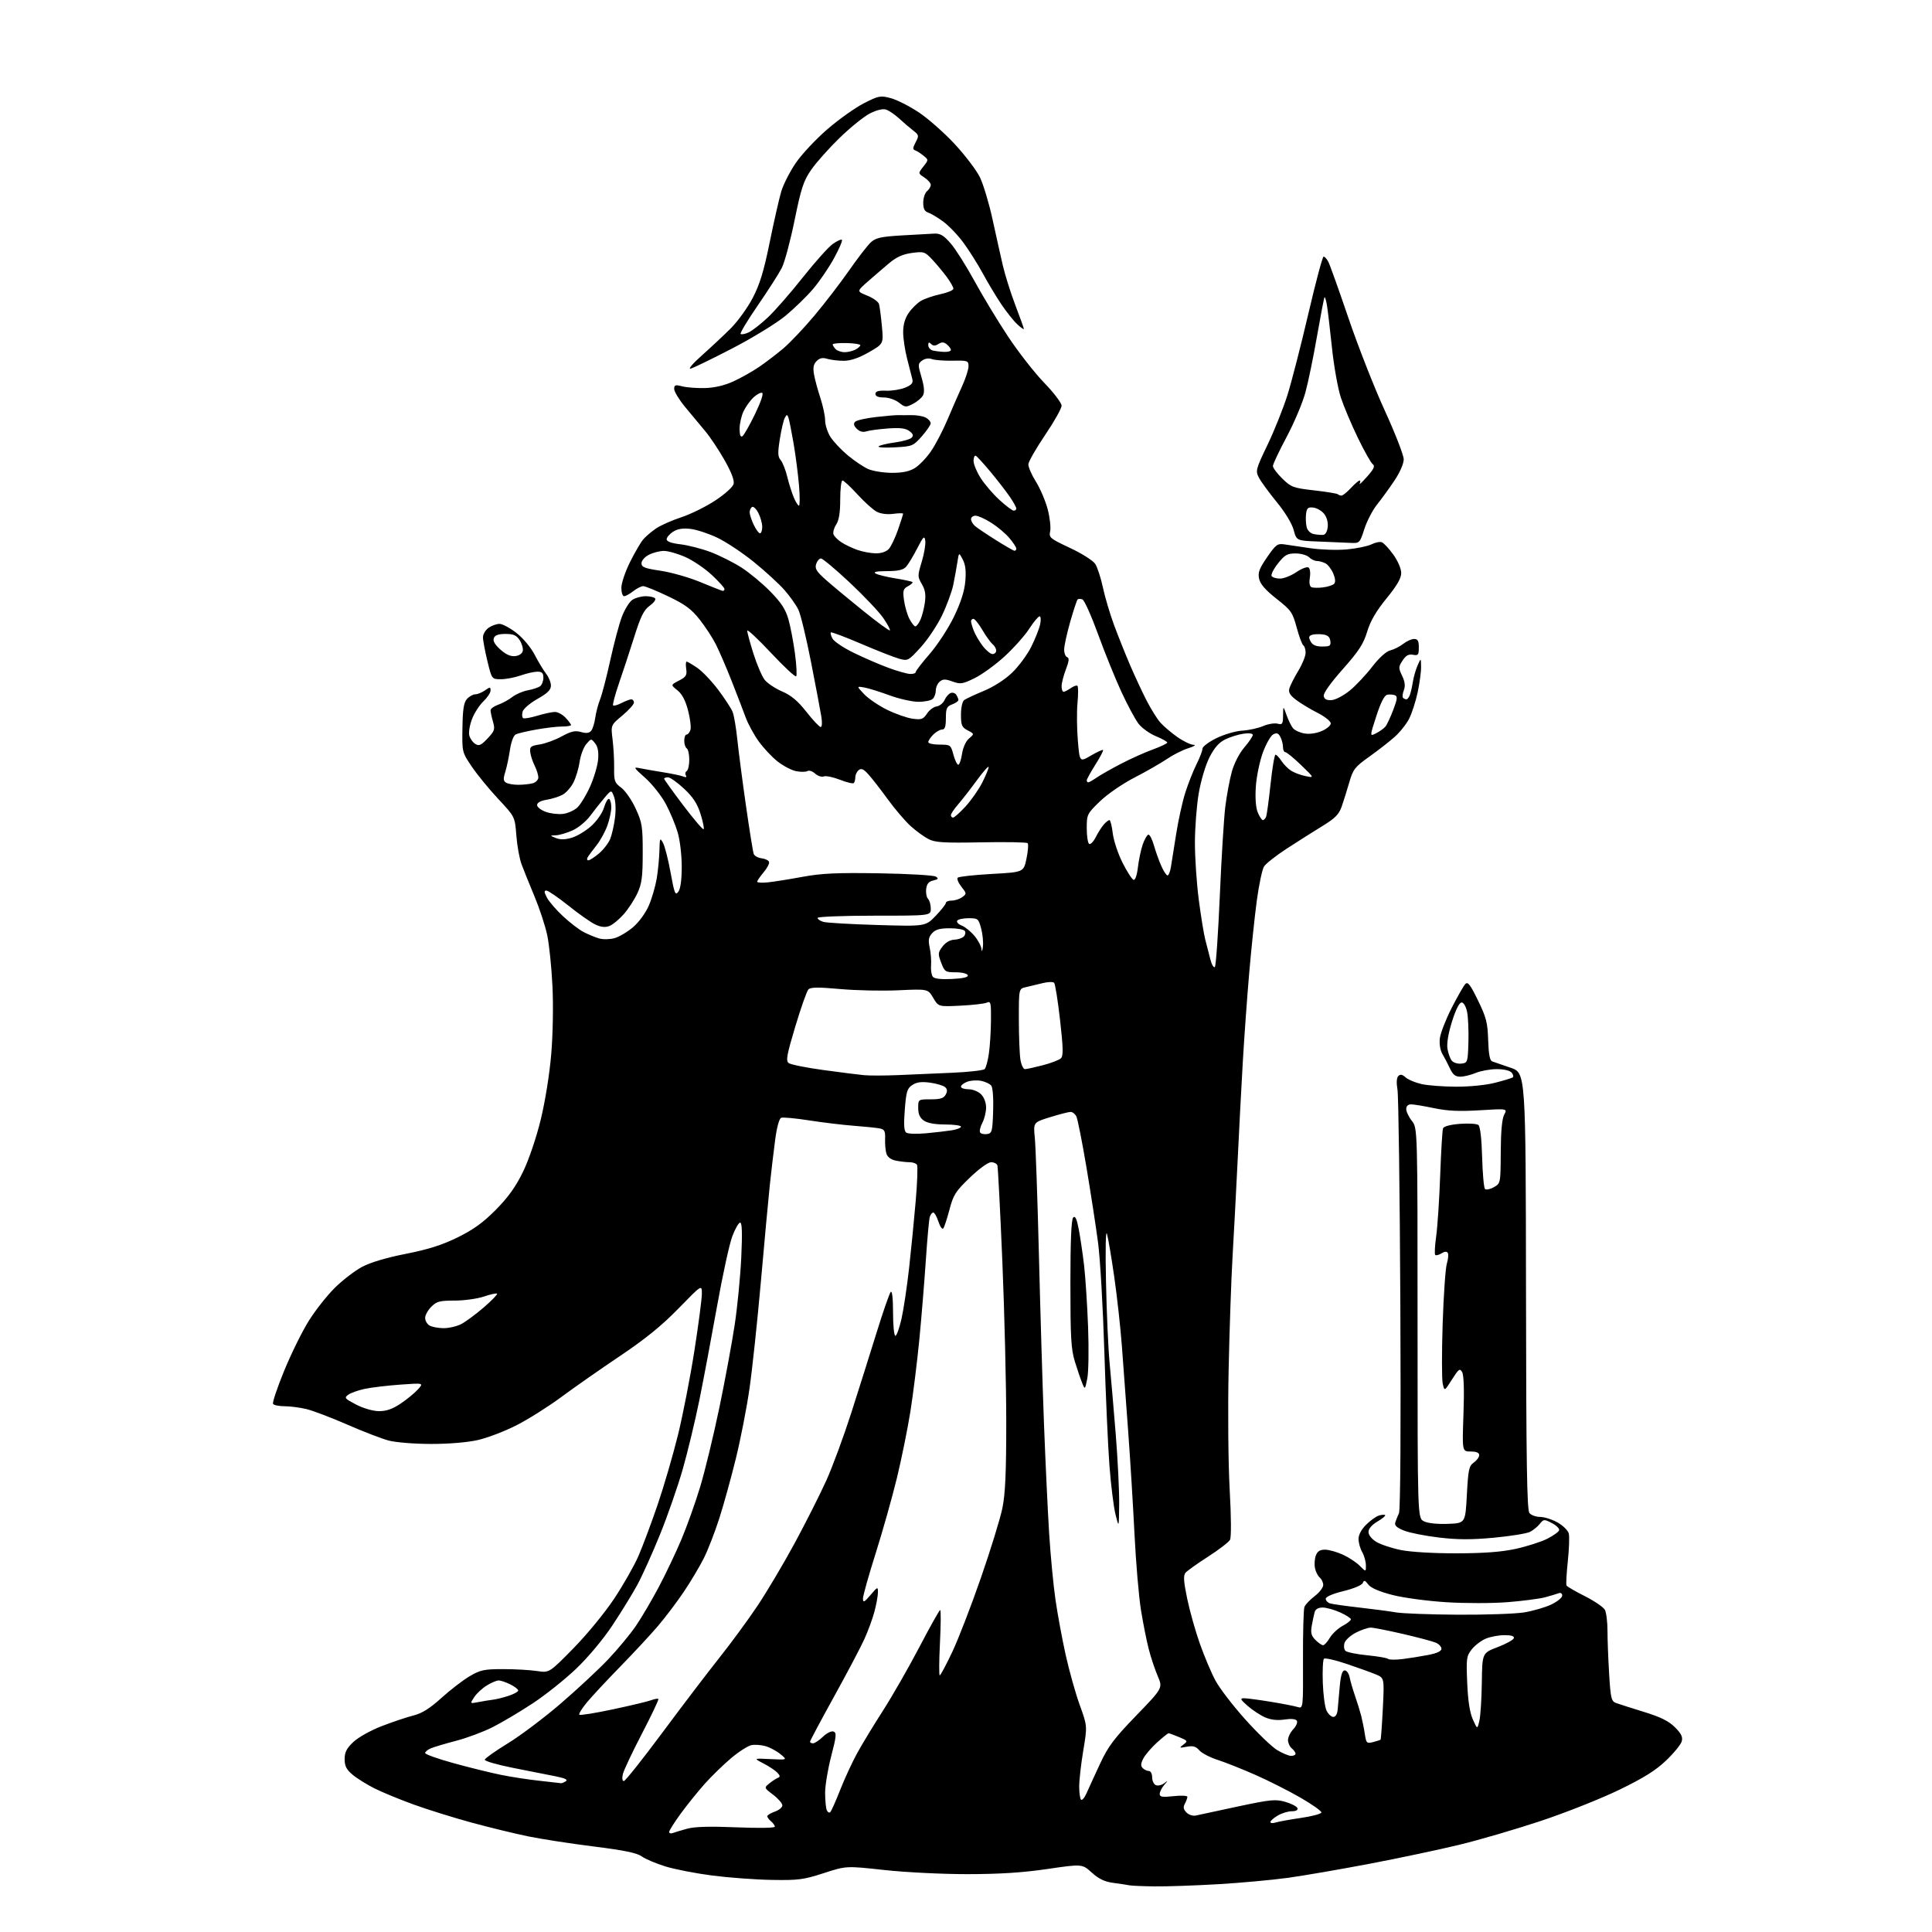 <?xml version="1.0" encoding="UTF-8" standalone="no"?>
<svg 
  version="1.1" 
  xmlns="http://www.w3.org/2000/svg" 
  xmlns:xlink="http://www.w3.org/1999/xlink" 
  xmlns:svg="http://www.w3.org/2000/svg"
  xmlns:rdf="http://www.w3.org/1999/02/22-rdf-syntax-ns#"
  xmlns:cc="http://creativecommons.org/ns#"
  xmlns:dc="http://purl.org/dc/elements/1.1/"
  viewBox="0 0 768 768"
  width="768"
  height="768"
>
<style>svg {background-color: white; }</style>"
<path stroke="none" fill="black" fill-rule="evenodd" d="M459.00,749.87C454.32,749.81 449.82,749.62 449.00,749.45C448.18,749.27 445.33,748.84 442.67,748.49C439.11,748.02 436.84,746.95 434.01,744.39C430.18,740.93 430.18,740.93 416.34,742.96C406.46,744.41 397.35,744.99 384.50,745.00C374.45,745.00 359.85,744.27 351.45,743.35C336.39,741.70 336.39,741.70 327.45,744.60C319.38,747.22 317.34,747.48 306.64,747.29C300.11,747.17 289.48,746.38 283.01,745.54C276.54,744.70 268.19,743.07 264.46,741.92C260.73,740.76 256.51,738.98 255.09,737.94C253.19,736.57 248.11,735.52 236.03,734.01C226.98,732.88 215.28,731.07 210.03,730.00C204.79,728.93 194.65,726.46 187.50,724.52C180.35,722.57 170.00,719.35 164.50,717.35C159.00,715.36 151.98,712.47 148.90,710.93C145.82,709.38 141.88,706.93 140.15,705.47C137.71,703.42 137.00,702.03 137.00,699.28C137.00,696.53 137.78,695.00 140.49,692.44C142.45,690.60 147.41,687.83 151.79,686.14C156.08,684.49 161.73,682.59 164.34,681.94C167.78,681.07 170.84,679.15 175.47,674.96C178.98,671.78 184.02,667.90 186.67,666.34C190.95,663.82 192.47,663.50 200.00,663.50C204.68,663.50 210.71,663.84 213.42,664.25C218.34,665.01 218.34,665.01 227.92,655.25C233.30,649.78 240.41,641.11 244.14,635.50C247.79,630.00 252.14,622.35 253.81,618.50C255.48,614.65 258.88,605.55 261.37,598.29C263.86,591.02 267.50,578.52 269.48,570.52C271.45,562.51 274.40,547.41 276.03,536.95C277.67,526.49 279.00,516.29 279.00,514.27C279.00,510.61 279.00,510.61 269.75,520.10C263.08,526.95 256.60,532.21 246.50,539.00C238.80,544.17 228.30,551.51 223.17,555.31C218.04,559.11 210.03,564.16 205.37,566.54C200.71,568.92 193.79,571.57 190.00,572.43C185.81,573.38 178.47,574.00 171.30,573.99C164.68,573.98 157.30,573.39 154.50,572.64C151.75,571.91 144.32,569.05 138.00,566.28C131.68,563.52 124.39,560.75 121.81,560.13C119.23,559.51 115.32,559.00 113.12,559.00C110.92,559.00 108.86,558.58 108.54,558.06C108.22,557.54 110.20,551.64 112.94,544.95C115.68,538.26 120.05,529.38 122.65,525.21C125.25,521.03 129.89,515.12 132.96,512.06C136.04,509.00 140.92,505.23 143.81,503.67C147.18,501.85 153.44,499.98 161.28,498.43C170.27,496.66 175.73,494.92 181.94,491.87C188.25,488.76 192.09,485.98 197.18,480.82C202.13,475.80 205.06,471.68 207.95,465.71C210.25,460.95 213.19,452.27 214.95,445.07C216.72,437.78 218.45,427.03 219.12,419.07C219.78,411.27 219.99,399.76 219.61,392.00C219.25,384.57 218.32,375.46 217.53,371.75C216.75,368.03 214.45,361.06 212.44,356.25C210.43,351.44 208.11,345.70 207.30,343.50C206.49,341.30 205.57,336.16 205.25,332.09C204.69,324.68 204.69,324.68 198.06,317.59C194.41,313.69 189.68,307.91 187.55,304.75C183.67,299.00 183.67,299.00 183.83,289.34C183.94,281.89 184.36,279.26 185.64,277.84C186.56,276.83 188.04,276.00 188.93,276.00C189.82,276.00 191.56,275.30 192.78,274.44C194.80,273.03 195.00,273.03 195.00,274.50C195.00,275.39 193.72,277.32 192.15,278.81C190.59,280.29 188.56,283.43 187.65,285.79C186.73,288.15 186.24,291.10 186.55,292.34C186.86,293.58 187.92,295.10 188.91,295.71C190.41,296.65 191.23,296.29 193.82,293.54C196.63,290.56 196.84,289.92 195.97,286.88C195.43,285.03 195.00,282.99 195.00,282.35C195.00,281.72 196.37,280.72 198.05,280.13C199.72,279.55 202.24,278.17 203.65,277.06C205.05,275.96 207.84,274.76 209.85,274.40C211.86,274.03 214.06,273.29 214.75,272.75C215.44,272.20 216.00,270.69 216.00,269.38C216.00,267.54 215.46,267.00 213.63,267.00C212.32,267.00 209.34,267.68 207.00,268.50C204.66,269.32 201.12,270.00 199.12,270.00C195.50,270.00 195.50,270.00 193.74,262.75C192.77,258.76 191.98,254.51 191.99,253.31C191.99,252.10 193.00,250.41 194.22,249.56C195.44,248.70 197.40,248.00 198.56,248.00C199.72,248.00 202.74,249.61 205.28,251.59C207.93,253.65 211.03,257.37 212.57,260.34C214.05,263.18 216.11,266.57 217.13,267.88C218.16,269.20 219.00,271.29 219.00,272.54C219.00,274.24 217.66,275.57 213.63,277.84C210.64,279.53 208.03,281.78 207.73,282.93C207.43,284.07 207.54,285.22 207.98,285.49C208.41,285.75 210.96,285.31 213.63,284.50C216.31,283.69 219.43,283.02 220.58,283.01C221.72,283.00 223.63,284.04 224.83,285.31C226.02,286.59 227.00,287.89 227.00,288.21C227.00,288.54 225.41,288.80 223.46,288.80C221.51,288.80 216.90,289.34 213.21,290.00C209.52,290.65 205.82,291.53 205.00,291.95C204.13,292.39 203.17,294.96 202.71,298.10C202.27,301.07 201.43,305.02 200.85,306.87C200.01,309.52 200.07,310.43 201.14,311.11C201.89,311.58 204.07,311.97 206.00,311.97C207.93,311.97 210.51,311.70 211.75,311.37C212.99,311.04 214.00,309.99 214.00,309.04C214.00,308.09 213.33,305.97 212.52,304.34C211.71,302.72 210.92,300.29 210.77,298.97C210.53,296.85 211.00,296.47 214.50,295.94C216.70,295.61 220.64,294.17 223.26,292.74C227.03,290.69 228.64,290.32 230.96,290.99C233.04,291.58 234.22,291.44 235.00,290.50C235.60,289.78 236.33,287.45 236.62,285.34C236.91,283.23 237.78,279.93 238.55,278.00C239.32,276.07 241.13,269.10 242.58,262.51C244.02,255.91 246.09,248.16 247.17,245.27C248.25,242.38 250.11,239.34 251.29,238.51C252.48,237.68 254.89,237.00 256.66,237.00C258.43,237.00 260.14,237.42 260.45,237.92C260.77,238.43 259.75,239.75 258.19,240.86C255.96,242.45 254.68,245.03 252.11,253.19C250.32,258.86 247.59,267.18 246.03,271.69C244.48,276.19 243.44,280.11 243.73,280.40C244.02,280.69 245.52,280.26 247.08,279.46C248.63,278.66 250.37,278.00 250.95,278.00C251.53,278.00 252.00,278.58 252.00,279.29C252.00,280.00 249.93,282.31 247.40,284.42C242.80,288.26 242.80,288.26 243.50,293.88C243.89,296.97 244.17,302.08 244.13,305.24C244.05,310.45 244.31,311.17 246.95,313.12C248.54,314.30 251.12,318.01 252.67,321.38C255.25,326.98 255.50,328.48 255.49,339.00C255.49,348.56 255.13,351.27 253.39,355.05C252.23,357.55 249.79,361.31 247.96,363.40C246.12,365.48 243.55,367.60 242.23,368.10C240.54,368.74 238.88,368.56 236.61,367.49C234.84,366.65 230.04,363.28 225.95,360.00C221.85,356.72 217.93,354.03 217.22,354.02C216.23,354.00 216.27,354.61 217.39,356.78C218.18,358.31 221.04,361.64 223.76,364.17C226.47,366.71 230.19,369.57 232.03,370.52C233.88,371.47 236.64,372.61 238.17,373.05C239.71,373.49 242.46,373.44 244.30,372.93C246.13,372.42 249.45,370.45 251.67,368.55C254.01,366.54 256.65,362.92 257.93,359.95C259.14,357.13 260.55,352.27 261.07,349.16C261.58,346.05 262.06,341.07 262.13,338.10C262.26,333.07 262.36,332.87 263.57,335.10C264.29,336.42 265.64,341.73 266.58,346.91C268.10,355.26 268.45,356.11 269.65,354.47C270.52,353.27 271.00,349.74 271.00,344.49C271.00,339.99 270.29,333.94 269.40,330.93C268.53,327.94 266.42,322.88 264.72,319.67C263.02,316.46 259.35,311.80 256.57,309.31C251.74,305.00 251.64,304.81 254.50,305.40C256.15,305.74 260.25,306.46 263.60,306.99C266.96,307.52 270.52,308.26 271.52,308.65C272.71,309.10 273.10,308.97 272.65,308.24C272.27,307.63 272.42,306.86 272.98,306.51C273.54,306.16 274.00,304.14 274.00,302.00C274.00,299.86 273.55,297.84 273.00,297.50C272.45,297.16 272.00,295.78 272.00,294.44C272.00,293.10 272.42,292.00 272.93,292.00C273.45,292.00 274.13,291.16 274.46,290.14C274.78,289.11 274.36,285.64 273.52,282.43C272.48,278.43 271.14,275.89 269.30,274.42C266.59,272.26 266.59,272.26 269.90,270.55C272.71,269.10 273.14,268.41 272.78,265.92C272.54,264.31 272.61,263.00 272.94,263.00C273.27,263.00 275.16,264.11 277.15,265.46C279.14,266.81 282.89,270.74 285.50,274.21C288.10,277.67 290.68,281.62 291.23,283.00C291.78,284.38 292.62,289.32 293.10,294.00C293.59,298.68 295.13,310.50 296.53,320.27C297.93,330.04 299.32,338.68 299.62,339.46C299.92,340.24 301.33,341.02 302.76,341.19C304.18,341.36 305.51,342.01 305.71,342.62C305.92,343.24 304.94,345.11 303.54,346.77C302.14,348.43 301.00,350.11 301.00,350.50C301.00,350.88 302.91,351.00 305.25,350.75C307.59,350.51 313.77,349.52 319.00,348.56C326.61,347.15 332.65,346.88 349.50,347.15C361.05,347.34 371.17,347.93 371.99,348.46C373.20,349.24 373.01,349.52 370.99,350.00C369.18,350.42 368.41,351.35 368.17,353.41C367.99,354.97 368.33,356.73 368.92,357.32C369.51,357.91 370.00,359.66 370.00,361.20C370.00,364.00 370.00,364.00 347.50,364.00C335.12,364.00 325.00,364.40 325.00,364.88C325.00,365.37 326.01,366.07 327.25,366.45C328.49,366.83 338.14,367.39 348.70,367.70C367.89,368.27 367.89,368.27 371.95,364.06C374.18,361.74 376.00,359.42 376.00,358.92C376.00,358.41 377.04,358.00 378.31,358.00C379.58,358.00 381.46,357.39 382.49,356.63C384.30,355.31 384.29,355.18 382.15,352.46C380.94,350.92 380.29,349.31 380.72,348.89C381.15,348.46 387.22,347.80 394.21,347.41C406.92,346.71 406.92,346.71 408.05,341.28C408.67,338.29 408.87,335.54 408.50,335.17C408.13,334.80 399.82,334.65 390.03,334.84C375.03,335.12 371.73,334.91 369.06,333.53C367.31,332.63 364.12,330.30 361.97,328.35C359.81,326.40 355.71,321.59 352.85,317.66C349.99,313.72 346.52,309.27 345.15,307.77C343.25,305.68 342.35,305.30 341.33,306.14C340.60,306.75 340.00,308.01 340.00,308.96C340.00,309.90 339.73,310.94 339.39,311.28C339.06,311.61 336.59,311.02 333.91,309.97C331.23,308.91 328.34,308.32 327.48,308.64C326.63,308.97 325.07,308.47 324.03,307.52C322.98,306.58 321.62,306.12 321.00,306.50C320.38,306.88 318.37,306.92 316.54,306.57C314.72,306.23 311.35,304.47 309.07,302.67C306.79,300.86 303.38,297.22 301.50,294.56C299.61,291.91 297.31,287.66 296.39,285.12C295.46,282.58 292.96,276.08 290.83,270.67C288.70,265.26 285.87,258.71 284.55,256.11C283.24,253.51 280.32,249.06 278.08,246.22C274.81,242.09 272.31,240.25 265.56,237.03C260.92,234.81 256.48,233.00 255.69,233.00C254.91,233.00 253.13,233.90 251.73,235.00C250.33,236.10 248.69,237.00 248.09,237.00C247.49,237.00 247.00,235.50 247.00,233.67C247.00,231.83 248.55,227.22 250.45,223.42C252.35,219.61 254.71,215.56 255.70,214.41C256.69,213.26 258.97,211.32 260.76,210.09C262.55,208.86 267.06,206.86 270.78,205.64C274.50,204.42 280.59,201.42 284.31,198.97C288.17,196.43 291.31,193.60 291.62,192.37C291.98,190.96 290.73,187.69 287.99,182.86C285.70,178.81 282.18,173.55 280.16,171.17C278.15,168.78 274.59,164.51 272.25,161.67C269.92,158.83 268.01,155.66 268.00,154.62C268.00,153.00 268.44,152.86 271.25,153.59C273.04,154.04 277.12,154.35 280.32,154.25C284.09,154.14 288.03,153.22 291.53,151.61C294.51,150.25 299.09,147.67 301.72,145.88C304.35,144.08 308.67,140.79 311.32,138.56C313.97,136.33 319.53,130.47 323.66,125.55C327.80,120.63 334.02,112.53 337.50,107.55C340.97,102.57 344.87,97.53 346.16,96.34C348.11,94.54 350.15,94.08 358.50,93.58C364.00,93.25 369.84,92.93 371.47,92.86C373.78,92.76 375.22,93.64 377.98,96.84C379.92,99.10 384.15,105.80 387.38,111.73C390.61,117.65 396.60,127.56 400.70,133.75C404.79,139.93 411.26,148.21 415.07,152.15C418.89,156.09 422.00,160.18 422.00,161.27C422.00,162.36 419.05,167.60 415.45,172.92C411.85,178.25 408.85,183.48 408.79,184.55C408.73,185.62 410.09,188.75 411.81,191.50C413.53,194.25 415.63,199.20 416.49,202.50C417.34,205.80 417.77,209.70 417.46,211.17C416.91,213.70 417.34,214.06 425.34,217.81C430.02,220.00 434.51,222.85 435.37,224.16C436.23,225.47 437.60,229.68 438.42,233.52C439.24,237.36 441.24,244.10 442.87,248.50C444.50,252.90 447.38,260.10 449.27,264.50C451.17,268.90 454.10,275.20 455.80,278.50C457.50,281.80 459.92,285.69 461.19,287.15C462.46,288.61 465.48,291.20 467.90,292.90C470.32,294.61 473.25,296.03 474.40,296.07C475.62,296.11 474.78,296.67 472.40,297.42C470.14,298.12 466.31,300.05 463.90,301.70C461.48,303.34 455.68,306.67 451.00,309.08C446.22,311.55 440.20,315.68 437.25,318.54C432.14,323.48 432.00,323.76 432.00,329.25C432.00,332.35 432.43,335.15 432.96,335.47C433.48,335.80 434.66,334.59 435.58,332.78C436.49,330.98 437.93,328.71 438.78,327.75C439.62,326.79 440.63,326.00 441.02,326.00C441.40,326.00 442.00,328.36 442.34,331.25C442.69,334.14 444.44,339.41 446.23,342.96C448.03,346.52 450.00,349.57 450.61,349.75C451.27,349.94 451.97,347.92 452.34,344.73C452.69,341.79 453.54,337.74 454.24,335.73C454.93,333.72 455.93,331.95 456.46,331.79C456.98,331.63 457.99,333.52 458.69,336.00C459.40,338.48 460.72,342.19 461.64,344.25C462.55,346.31 463.67,348.00 464.11,348.00C464.55,348.00 465.15,346.54 465.44,344.75C465.74,342.96 466.68,337.00 467.55,331.50C468.41,326.00 470.06,318.57 471.20,315.00C472.34,311.43 474.34,306.38 475.64,303.78C476.94,301.19 478.00,298.41 478.00,297.61C478.00,296.80 480.50,294.93 483.55,293.43C486.60,291.94 491.21,290.59 493.80,290.44C496.38,290.29 500.12,289.48 502.09,288.63C504.07,287.79 506.66,287.36 507.84,287.67C509.77,288.17 510.00,287.83 510.04,284.37C510.09,280.50 510.09,280.50 511.43,284.26C512.17,286.33 513.32,288.68 513.99,289.48C514.65,290.29 516.66,291.22 518.44,291.55C520.40,291.92 523.12,291.56 525.34,290.63C527.35,289.79 529.00,288.41 529.00,287.57C529.00,286.72 526.65,284.84 523.75,283.37C520.86,281.91 517.03,279.59 515.23,278.22C512.74,276.33 512.10,275.22 512.56,273.61C512.90,272.45 514.48,269.33 516.08,266.68C517.69,264.03 519.00,260.80 519.00,259.49C519.00,258.19 518.60,256.87 518.11,256.57C517.63,256.27 516.43,253.08 515.46,249.48C513.81,243.39 513.25,242.59 507.43,238.02C503.07,234.59 500.98,232.20 500.52,230.09C499.98,227.63 500.55,226.07 503.68,221.52C507.12,216.52 507.80,216.00 510.50,216.39C512.15,216.64 516.88,217.33 521.00,217.94C525.12,218.54 531.65,218.75 535.50,218.39C539.35,218.03 543.71,217.12 545.19,216.38C546.66,215.63 548.52,215.26 549.31,215.56C550.10,215.87 552.15,218.08 553.87,220.47C555.68,222.99 557.00,226.07 557.00,227.77C557.00,229.88 555.34,232.76 551.14,237.90C547.02,242.97 544.75,246.86 543.47,251.11C541.99,255.98 540.13,258.84 533.74,266.05C528.77,271.66 525.98,275.61 526.21,276.73C526.47,277.98 527.40,278.44 529.38,278.30C530.91,278.19 534.15,276.48 536.57,274.50C538.98,272.52 542.98,268.27 545.45,265.06C548.21,261.48 550.98,258.97 552.64,258.55C554.13,258.18 556.45,257.00 557.81,255.94C559.16,254.87 561.11,254.00 562.13,254.00C563.59,254.00 564.00,254.75 564.00,257.36C564.00,260.34 563.74,260.67 561.67,260.28C559.95,259.95 558.87,260.55 557.55,262.56C555.89,265.09 555.88,265.52 557.36,268.63C558.50,271.02 558.69,272.67 558.04,274.39C557.54,275.71 557.40,277.07 557.73,277.40C558.06,277.73 558.66,278.00 559.06,278.00C559.46,278.00 560.07,277.25 560.42,276.34C560.78,275.42 561.32,273.06 561.63,271.09C561.94,269.11 562.79,266.15 563.52,264.50C564.84,261.50 564.84,261.50 564.90,265.00C564.94,266.93 564.33,271.49 563.56,275.14C562.78,278.80 561.25,283.55 560.15,285.71C559.05,287.87 556.39,291.18 554.24,293.07C552.09,294.96 547.57,298.47 544.18,300.89C538.62,304.84 537.86,305.83 536.39,310.89C535.50,313.97 534.15,318.30 533.39,320.50C532.25,323.77 530.81,325.23 525.46,328.50C521.87,330.70 515.52,334.72 511.37,337.43C507.22,340.14 503.21,343.29 502.48,344.43C501.75,345.57 500.45,351.68 499.60,358.00C498.75,364.32 497.38,377.38 496.56,387.00C495.73,396.62 494.60,412.38 494.04,422.00C493.48,431.62 492.55,449.40 491.97,461.50C491.38,473.60 490.48,490.70 489.96,499.50C489.44,508.30 488.74,528.55 488.40,544.50C488.06,560.71 488.24,581.64 488.81,591.96C489.43,602.94 489.48,611.10 488.95,612.10C488.45,613.02 484.53,616.03 480.22,618.80C475.92,621.56 471.88,624.45 471.24,625.21C470.35,626.29 470.51,628.70 471.94,635.56C472.97,640.48 475.24,648.55 477.00,653.50C478.76,658.45 481.51,664.98 483.13,668.00C484.74,671.02 490.06,677.97 494.95,683.42C499.83,688.88 505.56,694.39 507.67,695.67C509.78,696.95 512.29,697.99 513.25,697.99C514.21,698.00 515.00,697.61 515.00,697.12C515.00,696.64 514.33,695.68 513.50,695.00C512.67,694.32 512.00,692.83 512.00,691.69C512.00,690.56 512.95,688.62 514.10,687.39C515.26,686.16 515.90,684.64 515.52,684.03C515.07,683.31 513.29,683.13 510.59,683.54C507.78,683.96 505.20,683.67 502.93,682.69C501.04,681.88 497.93,679.83 496.00,678.15C493.07,675.58 492.82,675.08 494.50,675.08C495.60,675.07 500.32,675.70 505.00,676.46C509.68,677.23 514.52,678.16 515.77,678.55C518.04,679.24 518.04,679.24 517.96,659.86C517.91,649.20 518.17,639.72 518.53,638.79C518.88,637.87 520.71,635.93 522.59,634.50C524.46,633.07 526.00,631.08 526.00,630.07C526.00,629.07 525.37,627.73 524.61,627.09C523.85,626.46 522.99,624.74 522.71,623.27C522.43,621.80 522.59,619.57 523.08,618.30C523.70,616.65 524.74,616.01 526.73,616.02C528.25,616.03 531.41,616.91 533.74,617.97C536.08,619.03 539.12,621.02 540.49,622.40C543.00,624.91 543.00,624.91 542.96,622.20C542.95,620.72 542.29,618.38 541.50,617.00C540.71,615.62 540.05,613.30 540.04,611.83C540.01,610.15 541.13,608.03 543.01,606.14C544.67,604.48 546.96,602.83 548.09,602.47C549.22,602.11 550.36,602.03 550.62,602.28C550.88,602.54 549.49,603.69 547.54,604.84C545.32,606.15 544.00,607.70 544.00,608.98C544.00,610.20 545.26,611.79 547.11,612.92C548.83,613.96 553.21,615.42 556.86,616.16C560.77,616.95 569.88,617.49 579.00,617.47C589.93,617.45 596.86,616.93 602.50,615.70C606.90,614.74 612.50,612.95 614.96,611.73C617.41,610.50 619.57,608.96 619.77,608.31C619.97,607.65 618.68,606.37 616.90,605.45C613.82,603.85 613.60,603.87 612.09,605.77C611.21,606.87 609.47,608.30 608.20,608.94C606.94,609.59 600.53,610.63 593.96,611.25C584.99,612.09 579.54,612.08 572.08,611.20C566.61,610.56 560.33,609.32 558.13,608.44C555.19,607.26 554.27,606.39 554.65,605.17C554.94,604.25 555.60,602.60 556.12,601.50C556.68,600.29 556.90,567.51 556.66,518.50C556.44,473.95 555.93,435.55 555.52,433.16C555.04,430.39 555.17,428.43 555.86,427.74C556.65,426.95 557.45,427.10 558.74,428.27C559.72,429.16 562.55,430.35 565.01,430.92C567.48,431.49 573.71,431.96 578.86,431.98C584.25,431.99 590.81,431.33 594.35,430.41C597.72,429.54 600.84,428.60 601.29,428.32C601.73,428.05 601.57,427.19 600.93,426.41C600.22,425.56 597.87,425.00 595.00,425.00C592.38,425.00 588.63,425.68 586.65,426.50C584.68,427.33 581.90,428.00 580.48,428.00C578.54,428.00 577.52,427.19 576.39,424.75C575.56,422.96 574.21,420.38 573.40,419.00C572.51,417.49 572.10,415.01 572.36,412.76C572.61,410.71 574.70,405.31 577.01,400.76C579.33,396.22 581.78,391.91 582.47,391.18C583.48,390.11 584.43,391.33 587.52,397.68C590.83,404.47 591.36,406.55 591.57,413.47C591.75,419.05 592.22,421.58 593.16,421.92C593.90,422.19 597.20,423.33 600.50,424.45C606.50,426.50 606.50,426.50 606.61,513.22C606.69,581.60 606.98,600.27 607.98,601.47C608.68,602.31 610.59,603.00 612.24,603.00C613.88,603.00 616.99,603.99 619.15,605.20C621.30,606.41 623.31,608.39 623.62,609.60C623.92,610.81 623.74,615.78 623.23,620.65C622.71,625.52 622.48,629.85 622.72,630.27C622.95,630.70 626.25,632.61 630.04,634.52C633.82,636.43 637.39,638.86 637.96,639.93C638.53,640.99 639.00,644.75 639.00,648.28C639.00,651.80 639.30,659.53 639.66,665.44C640.25,675.11 640.52,676.26 642.41,676.97C643.56,677.39 648.55,678.99 653.49,680.51C660.15,682.56 663.34,684.14 665.82,686.62C668.36,689.16 669.00,690.49 668.51,692.23C668.16,693.48 665.38,696.89 662.33,699.80C658.20,703.76 653.43,706.74 643.64,711.49C636.42,714.99 622.40,720.56 612.50,723.85C602.60,727.15 587.98,731.42 580.00,733.35C572.02,735.28 556.05,738.66 544.50,740.86C532.95,743.06 518.34,745.58 512.03,746.46C505.72,747.33 493.12,748.48 484.03,749.01C474.94,749.54 463.68,749.93 459.00,749.87zM267.44,728.66C268.23,728.36 270.82,727.58 273.19,726.93C276.15,726.12 282.26,725.95 292.75,726.39C301.48,726.75 308.00,726.65 308.00,726.14C308.00,725.65 307.32,724.68 306.50,724.00C305.68,723.32 305.00,722.40 305.00,721.98C305.00,721.55 306.35,720.73 308.00,720.15C309.65,719.57 311.00,718.46 311.00,717.67C311.00,716.88 309.36,714.98 307.35,713.45C303.69,710.67 303.69,710.67 305.86,708.91C307.05,707.95 308.58,706.95 309.26,706.70C310.19,706.35 310.13,705.85 309.00,704.65C308.17,703.78 305.70,702.14 303.50,701.00C299.50,698.93 299.50,698.93 306.26,699.27C313.03,699.60 313.03,699.60 310.26,697.32C308.74,696.07 306.09,694.64 304.37,694.14C302.66,693.64 300.12,693.45 298.74,693.71C297.36,693.97 293.74,696.28 290.69,698.84C287.65,701.40 282.94,705.98 280.23,709.00C277.53,712.02 273.22,717.36 270.66,720.86C268.10,724.36 266.00,727.67 266.00,728.22C266.00,728.77 266.65,728.97 267.44,728.66zM507.07,724.48C508.21,724.12 512.72,723.30 517.11,722.66C521.50,722.02 525.17,721.05 525.27,720.50C525.38,719.95 521.64,717.30 516.98,714.61C512.32,711.92 504.19,707.81 498.91,705.49C493.64,703.17 486.89,700.49 483.91,699.54C480.94,698.58 477.71,696.89 476.74,695.78C475.38,694.22 474.24,693.89 471.74,694.36C468.74,694.92 468.64,694.86 470.42,693.50C472.24,692.11 472.16,691.96 468.70,690.52C466.70,689.68 464.83,689.00 464.53,689.00C464.24,689.00 462.18,690.65 459.94,692.67C457.70,694.70 455.25,697.55 454.49,699.03C453.44,701.04 453.39,701.99 454.25,702.85C454.88,703.48 455.98,704.00 456.70,704.00C457.42,704.00 458.00,705.12 458.00,706.53C458.00,707.92 458.68,709.32 459.51,709.64C460.34,709.96 461.81,709.62 462.76,708.88C464.39,707.62 464.39,707.66 462.75,709.60C461.79,710.73 461.00,712.32 461.00,713.13C461.00,714.32 462.05,714.49 466.50,714.00C469.52,713.67 472.00,713.79 472.00,714.26C472.00,714.74 471.55,715.97 471.00,717.00C470.26,718.39 470.43,719.28 471.66,720.52C472.60,721.45 474.23,721.96 475.41,721.69C476.56,721.42 484.05,719.81 492.06,718.11C505.16,715.33 507.06,715.14 510.98,716.28C513.38,716.98 515.53,718.10 515.76,718.77C516.01,719.54 515.16,720.00 513.49,720.00C512.01,720.00 509.50,720.77 507.90,721.72C506.31,722.66 505.00,723.81 505.00,724.28C505.00,724.75 505.93,724.84 507.07,724.48zM330.06,720.32C330.49,719.87 332.27,715.90 333.99,711.50C335.72,707.10 338.72,700.60 340.65,697.06C342.59,693.52 347.22,685.87 350.96,680.06C354.69,674.25 361.21,662.86 365.46,654.75C369.70,646.64 373.43,640.00 373.74,640.00C374.05,640.00 374.01,645.85 373.65,653.00C373.29,660.15 373.25,666.00 373.56,666.00C373.87,666.00 376.10,661.83 378.52,656.72C380.94,651.62 386.06,638.36 389.91,627.26C393.76,616.16 397.60,603.70 398.45,599.58C399.62,593.90 400.00,585.58 400.00,565.29C400.00,550.56 399.30,521.85 398.45,501.50C397.60,481.15 396.71,463.94 396.48,463.25C396.25,462.56 395.13,462.00 393.98,462.00C392.79,462.00 389.17,464.62 385.53,468.13C379.84,473.60 378.97,474.96 377.42,480.88C376.46,484.52 375.35,487.88 374.95,488.34C374.55,488.81 373.68,487.57 373.03,485.59C372.38,483.62 371.46,482.00 370.99,482.00C370.52,482.00 369.89,482.79 369.60,483.75C369.30,484.71 368.60,492.48 368.03,501.00C367.46,509.52 366.30,523.70 365.45,532.50C364.59,541.30 363.00,554.12 361.91,561.00C360.82,567.87 358.40,579.80 356.54,587.50C354.67,595.20 350.86,608.70 348.08,617.50C345.29,626.30 343.02,634.40 343.04,635.50C343.08,637.18 343.55,636.95 346.04,634.04C348.91,630.68 349.00,630.65 348.99,633.04C348.98,634.39 348.36,637.82 347.60,640.66C346.85,643.50 345.03,648.45 343.56,651.66C342.10,654.87 336.65,665.20 331.45,674.60C326.25,684.01 322.00,691.99 322.00,692.35C322.00,692.71 322.54,693.00 323.20,693.00C323.85,693.00 325.63,691.82 327.14,690.37C328.68,688.89 330.53,687.99 331.35,688.31C332.61,688.79 332.48,690.21 330.41,698.13C329.09,703.23 328.00,709.74 328.00,712.62C328.00,715.49 328.28,718.58 328.63,719.49C328.98,720.39 329.62,720.77 330.06,720.32zM431.93,712.81C432.73,710.99 435.13,705.76 437.25,701.20C440.49,694.22 442.79,691.15 451.68,681.95C462.25,671.01 462.25,671.01 460.21,666.26C459.09,663.64 457.48,658.80 456.63,655.50C455.78,652.20 454.39,645.23 453.55,640.00C452.70,634.77 451.55,621.27 450.99,610.00C450.43,598.73 449.30,580.27 448.47,569.00C447.65,557.73 446.52,542.42 445.96,535.00C445.40,527.58 444.03,515.20 442.92,507.50C441.81,499.80 440.52,492.15 440.04,490.50C439.53,488.71 439.37,496.40 439.65,509.50C439.90,521.60 440.54,536.00 441.06,541.50C441.58,547.00 442.69,559.81 443.51,569.98C444.33,580.14 444.95,592.74 444.89,597.98C444.78,607.50 444.78,607.50 443.43,602.00C442.68,598.98 441.60,590.30 441.03,582.72C440.45,575.15 439.53,554.65 438.99,537.17C438.45,519.69 437.33,500.27 436.50,494.01C435.68,487.76 433.60,474.28 431.89,464.07C430.17,453.86 428.36,444.71 427.85,443.75C427.34,442.79 426.32,442.00 425.57,442.00C424.82,442.00 421.18,442.94 417.48,444.08C410.74,446.16 410.74,446.16 411.36,452.33C411.70,455.72 412.43,476.73 412.99,499.00C413.54,521.27 414.45,551.65 415.02,566.50C415.59,581.35 416.50,600.70 417.05,609.50C417.60,618.30 418.74,630.23 419.58,636.00C420.42,641.77 422.25,651.66 423.65,657.98C425.06,664.29 427.56,673.21 429.22,677.80C432.24,686.14 432.24,686.14 430.62,695.86C429.73,701.21 429.00,707.63 429.00,710.13C429.00,712.62 429.33,715.00 429.73,715.40C430.13,715.80 431.12,714.64 431.93,712.81zM223.00,708.85C223.28,708.92 224.13,708.57 224.90,708.09C225.87,707.47 224.67,706.88 220.90,706.12C217.93,705.52 210.32,704.01 204.00,702.77C197.68,701.52 192.59,700.05 192.70,699.50C192.82,698.95 196.95,696.02 201.89,693.00C206.83,689.98 216.23,682.91 222.76,677.30C229.30,671.69 237.82,663.76 241.70,659.68C245.58,655.59 250.57,649.57 252.80,646.29C255.03,643.02 259.10,636.10 261.85,630.92C264.59,625.74 268.65,617.23 270.85,612.00C273.06,606.77 276.43,597.33 278.34,591.00C280.25,584.67 283.68,570.50 285.97,559.50C288.25,548.50 291.00,533.65 292.07,526.50C293.15,519.35 294.31,507.31 294.67,499.75C295.11,490.16 294.98,486.00 294.23,486.00C293.63,486.00 292.21,488.49 291.07,491.54C289.93,494.59 287.21,507.08 285.03,519.29C282.84,531.51 279.69,548.25 278.02,556.50C276.35,564.75 273.37,577.12 271.41,584.00C269.44,590.88 265.37,602.58 262.36,610.00C259.35,617.42 255.29,626.42 253.35,630.00C251.41,633.58 246.97,640.79 243.50,646.03C239.79,651.63 233.84,658.75 229.07,663.31C224.60,667.58 216.80,673.80 211.72,677.14C206.65,680.48 199.50,684.72 195.82,686.58C192.15,688.43 185.63,690.87 181.32,691.99C177.02,693.11 172.49,694.47 171.25,694.99C170.01,695.52 169.00,696.37 169.00,696.86C169.00,697.36 174.06,699.17 180.25,700.87C186.44,702.58 194.89,704.67 199.03,705.51C203.17,706.36 210.15,707.43 214.53,707.89C218.91,708.36 222.72,708.79 223.00,708.85zM247.98,708.00C248.55,708.00 255.47,699.30 263.37,688.66C271.27,678.02 281.43,664.68 285.94,659.01C290.46,653.34 297.26,644.08 301.05,638.43C304.84,632.78 311.55,621.47 315.97,613.30C320.38,605.13 326.02,593.96 328.49,588.48C330.97,582.99 335.44,570.85 338.44,561.50C341.43,552.15 345.97,537.75 348.53,529.50C351.08,521.25 353.59,514.07 354.09,513.55C354.64,512.97 355.00,516.23 355.00,521.80C355.00,526.86 355.41,531.00 355.92,531.00C356.43,531.00 357.52,527.96 358.36,524.25C359.20,520.54 360.56,511.43 361.39,504.00C362.22,496.57 363.40,484.55 364.02,477.28C364.64,470.01 364.87,463.59 364.52,463.03C364.17,462.46 362.84,462.00 361.57,462.00C360.29,462.00 357.86,461.72 356.15,461.38C354.21,460.99 352.81,459.97 352.38,458.63C352.00,457.46 351.76,454.82 351.84,452.77C351.96,449.65 351.62,448.96 349.74,448.58C348.51,448.33 343.90,447.85 339.50,447.52C335.10,447.19 327.08,446.22 321.68,445.38C316.28,444.53 311.27,444.07 310.54,444.34C309.74,444.65 308.80,448.07 308.13,453.17C307.52,457.75 306.58,465.77 306.02,471.00C305.47,476.23 303.86,493.55 302.46,509.50C301.05,525.45 299.00,544.71 297.89,552.29C296.79,559.88 294.37,572.26 292.51,579.80C290.66,587.35 287.71,598.02 285.95,603.51C284.20,609.01 281.40,616.20 279.74,619.50C278.08,622.80 274.49,628.81 271.76,632.86C269.03,636.91 264.43,642.98 261.55,646.36C258.67,649.74 251.93,657.00 246.56,662.50C241.19,668.00 235.21,674.42 233.26,676.78C231.31,679.13 229.98,681.31 230.30,681.63C230.62,681.95 236.64,680.98 243.69,679.48C250.73,677.98 257.57,676.35 258.89,675.85C260.20,675.35 261.47,675.14 261.71,675.37C261.94,675.61 259.00,681.81 255.18,689.15C251.36,696.49 247.94,703.74 247.59,705.25C247.22,706.87 247.38,708.00 247.98,708.00zM545.81,692.51C547.29,692.14 548.63,691.70 548.79,691.54C548.95,691.38 549.36,685.80 549.70,679.14C550.30,667.02 550.30,667.02 546.90,665.60C545.03,664.82 539.80,662.93 535.27,661.41C530.74,659.88 526.70,658.97 526.29,659.38C525.87,659.79 525.67,664.04 525.83,668.81C525.99,673.58 526.66,678.61 527.32,679.99C527.99,681.37 529.20,682.50 530.01,682.50C530.94,682.50 531.59,681.38 531.75,679.50C531.89,677.85 532.26,673.69 532.58,670.25C532.99,665.83 533.57,664.00 534.56,664.00C535.33,664.00 536.20,665.24 536.50,666.75C536.79,668.26 537.74,671.52 538.60,674.00C539.47,676.48 540.58,680.08 541.08,682.00C541.57,683.92 542.24,687.23 542.55,689.34C543.09,692.93 543.31,693.14 545.81,692.51zM588.08,684.00C588.53,682.08 588.96,675.23 589.05,668.80C589.21,657.10 589.21,657.10 595.28,654.78C598.62,653.50 601.53,651.91 601.76,651.23C602.04,650.39 600.86,650.00 598.05,650.00C595.79,650.00 592.45,650.62 590.64,651.38C588.82,652.14 586.31,654.05 585.06,655.63C582.94,658.30 582.82,659.22 583.24,669.00C583.54,676.10 584.27,680.80 585.48,683.50C587.27,687.50 587.27,687.50 588.08,684.00zM190.14,676.61C191.99,676.25 194.62,675.82 196.00,675.65C197.38,675.48 200.19,674.78 202.25,674.09C204.31,673.41 206.00,672.46 206.00,672.00C206.00,671.53 204.58,670.44 202.85,669.57C201.11,668.71 199.03,668.00 198.21,668.00C197.40,668.00 195.27,668.91 193.47,670.02C191.68,671.13 189.44,673.21 188.50,674.65C186.78,677.26 186.78,677.26 190.14,676.61zM557.48,659.51C560.24,659.17 564.86,658.43 567.75,657.87C571.20,657.21 573.00,656.36 573.00,655.41C573.00,654.61 571.99,653.52 570.75,652.99C569.51,652.46 563.62,650.89 557.66,649.51C551.70,648.13 545.94,647.00 544.87,647.00C543.80,647.00 541.17,647.89 539.03,648.98C536.89,650.07 534.84,651.92 534.47,653.08C534.10,654.25 534.26,655.66 534.83,656.23C535.39,656.79 539.28,657.59 543.46,658.00C547.65,658.41 551.39,659.05 551.77,659.43C552.15,659.81 554.72,659.85 557.48,659.51zM525.94,654.00C526.46,654.00 527.67,652.68 528.62,651.06C529.58,649.44 531.85,647.32 533.68,646.33C535.51,645.35 537.00,644.18 537.00,643.72C537.00,643.27 535.09,642.03 532.75,640.97C530.41,639.91 527.29,639.03 525.82,639.02C524.11,639.01 522.95,639.64 522.62,640.75C522.34,641.71 521.82,644.15 521.46,646.16C520.94,649.08 521.23,650.23 522.91,651.91C524.06,653.06 525.42,654.00 525.94,654.00zM579.50,641.87C590.50,641.93 602.35,641.52 605.84,640.96C609.32,640.39 614.16,638.99 616.59,637.85C619.01,636.71 621.00,635.11 621.00,634.28C621.00,633.39 620.42,633.01 619.56,633.34C618.77,633.64 616.35,634.37 614.19,634.95C612.02,635.53 605.36,636.40 599.38,636.88C593.33,637.37 582.50,637.38 575.00,636.91C567.45,636.44 557.97,635.17 553.50,634.02C548.25,632.67 544.95,631.24 543.90,629.86C542.60,628.14 542.20,628.03 541.73,629.25C541.40,630.11 538.16,631.48 534.08,632.48C529.74,633.54 527.00,634.73 527.00,635.54C527.00,636.27 527.79,637.10 528.75,637.39C529.71,637.67 535.00,638.42 540.50,639.04C546.00,639.66 552.52,640.53 555.00,640.96C557.48,641.39 568.50,641.80 579.50,641.87zM575.50,605.76C582.50,605.50 582.50,605.50 583.10,594.20C583.64,584.14 583.94,582.73 585.85,581.39C587.03,580.56 588.00,579.24 588.00,578.44C588.00,577.47 586.90,577.00 584.61,577.00C581.23,577.00 581.23,577.00 581.75,562.16C582.09,552.77 581.90,546.64 581.24,545.47C580.31,543.81 579.88,544.12 577.19,548.36C574.18,553.10 574.18,553.10 573.50,549.99C573.12,548.27 573.11,537.56 573.48,526.18C573.85,514.81 574.60,504.05 575.15,502.27C575.69,500.49 575.86,498.59 575.52,498.04C575.12,497.39 574.23,497.46 573.00,498.23C571.95,498.89 570.83,499.17 570.52,498.85C570.20,498.53 570.38,495.17 570.91,491.39C571.44,487.60 572.16,476.70 572.50,467.17C572.85,457.63 573.35,449.25 573.63,448.53C573.93,447.74 576.54,447.04 580.31,446.75C583.72,446.49 587.03,446.69 587.67,447.19C588.40,447.77 588.96,452.49 589.17,459.97C589.35,466.50 589.86,472.20 590.31,472.64C590.75,473.08 592.33,472.77 593.81,471.93C596.50,470.42 596.50,470.42 596.57,457.96C596.61,449.74 597.08,444.68 597.94,443.09C599.24,440.68 599.24,440.68 588.24,441.35C580.08,441.85 575.37,441.63 570.05,440.51C566.10,439.68 562.00,439.00 560.93,439.00C559.71,439.00 559.00,439.69 559.00,440.87C559.00,441.89 560.01,444.02 561.25,445.59C563.50,448.46 563.50,448.46 563.50,525.95C563.50,603.43 563.50,603.43 566.00,604.72C567.52,605.51 571.25,605.91 575.50,605.76zM150.58,560.95C153.47,560.99 155.95,560.15 159.10,558.06C161.55,556.44 164.66,553.90 166.02,552.42C168.50,549.73 168.50,549.73 159.07,550.41C153.88,550.79 147.52,551.55 144.93,552.11C142.34,552.66 139.41,553.71 138.41,554.44C136.76,555.65 137.03,555.98 141.55,558.33C144.41,559.82 148.23,560.93 150.58,560.95zM432.21,548.00C431.31,552.47 431.29,552.48 430.19,549.79C429.58,548.29 428.27,544.47 427.29,541.29C425.77,536.38 425.50,531.68 425.50,510.30C425.50,493.19 425.86,484.74 426.61,483.99C427.42,483.18 428.02,484.44 428.83,488.69C429.44,491.89 430.39,498.32 430.94,503.00C431.48,507.68 432.20,518.70 432.53,527.50C432.86,536.30 432.72,545.52 432.21,548.00zM176.30,527.97C178.39,527.99 181.54,527.26 183.30,526.36C185.06,525.46 189.10,522.48 192.29,519.73C195.47,516.99 197.86,514.52 197.59,514.26C197.33,513.99 194.98,514.50 192.38,515.39C189.77,516.27 184.55,517.00 180.78,517.00C174.82,517.00 173.58,517.33 171.45,519.45C170.10,520.80 169.00,522.81 169.00,523.90C169.00,525.00 169.79,526.36 170.75,526.92C171.71,527.48 174.21,527.95 176.30,527.97zM368.00,450.51C371.57,450.18 376.19,449.65 378.25,449.33C380.31,449.01 382.00,448.35 382.00,447.87C382.00,447.39 379.18,447.00 375.72,447.00C371.66,447.00 368.66,446.45 367.22,445.44C365.66,444.35 365.00,442.87 365.00,440.44C365.00,437.00 365.00,437.00 369.96,437.00C373.81,437.00 375.16,436.57 375.94,435.11C376.68,433.73 376.59,432.91 375.63,432.11C374.90,431.50 372.22,430.72 369.68,430.37C366.32,429.91 364.40,430.16 362.68,431.29C360.61,432.65 360.23,433.89 359.67,441.12C359.20,447.17 359.36,449.63 360.27,450.25C360.94,450.72 364.43,450.83 368.00,450.51zM392.34,450.81C394.34,450.52 394.52,449.84 394.79,441.65C394.96,436.43 394.64,432.28 394.02,431.52C393.43,430.82 391.62,429.97 389.98,429.65C388.34,429.32 385.87,429.48 384.50,430.00C383.12,430.52 382.00,431.41 382.00,431.98C382.00,432.54 383.35,433.00 385.00,433.00C386.67,433.00 388.89,433.89 390.00,435.00C391.18,436.18 392.00,438.33 391.99,440.25C391.99,442.04 391.32,444.78 390.50,446.35C389.68,447.92 389.28,449.64 389.60,450.16C389.92,450.69 391.16,450.98 392.34,450.81zM357.00,427.37C362.23,427.14 371.90,426.72 378.49,426.44C385.09,426.15 390.91,425.49 391.42,424.98C391.93,424.47 392.69,421.67 393.10,418.77C393.52,415.87 393.89,409.96 393.93,405.64C393.99,398.51 393.84,397.86 392.25,398.57C391.29,399.00 386.57,399.54 381.77,399.77C373.05,400.20 373.05,400.20 370.96,396.65C368.86,393.11 368.86,393.11 357.18,393.65C350.76,393.95 340.32,393.73 334.00,393.16C325.26,392.37 322.23,392.40 321.35,393.31C320.72,393.96 318.39,400.57 316.16,408.00C312.75,419.35 312.33,421.67 313.51,422.58C314.28,423.17 320.44,424.42 327.21,425.34C333.97,426.27 341.30,427.20 343.50,427.40C345.70,427.61 351.77,427.59 357.00,427.37zM407.42,425.00C408.06,425.00 411.26,424.30 414.54,423.45C417.82,422.60 421.06,421.35 421.74,420.68C422.72,419.70 422.65,416.59 421.39,405.48C420.52,397.79 419.46,391.13 419.03,390.68C418.60,390.22 416.51,390.29 414.38,390.83C412.24,391.36 409.26,392.08 407.75,392.42C405.00,393.04 405.00,393.04 405.01,405.27C405.02,412.00 405.30,419.19 405.64,421.25C405.98,423.31 406.78,425.00 407.42,425.00zM580.90,422.80C583.41,422.51 583.48,422.29 583.72,414.23C583.85,409.68 583.61,404.28 583.19,402.23C582.73,400.05 581.82,398.50 581.00,398.50C580.12,398.50 578.69,401.32 577.22,406.00C575.75,410.65 575.05,414.77 575.38,416.84C575.67,418.68 576.45,420.84 577.12,421.64C577.78,422.44 579.49,422.97 580.90,422.80zM378.47,389.16C382.96,388.93 384.98,388.45 384.71,387.66C384.49,387.02 382.37,386.50 379.95,386.50C375.82,386.50 375.51,386.30 374.14,382.70C372.80,379.19 372.84,378.69 374.64,376.28C375.83,374.69 377.64,373.62 379.28,373.55C380.75,373.49 382.47,372.93 383.10,372.30C383.72,371.68 383.92,370.69 383.55,370.09C383.18,369.49 380.50,369.00 377.60,369.00C373.62,369.00 371.87,369.48 370.54,370.96C369.13,372.52 368.93,373.70 369.57,376.71C370.02,378.79 370.26,381.98 370.11,383.80C369.96,385.61 370.28,387.64 370.83,388.30C371.48,389.08 374.13,389.38 378.47,389.16zM482.93,384.38C483.36,383.89 484.24,371.23 484.89,356.23C485.53,341.23 486.52,325.25 487.07,320.73C487.63,316.20 488.79,309.93 489.66,306.79C490.59,303.43 492.64,299.45 494.62,297.13C496.48,294.96 498.00,292.72 498.00,292.15C498.00,291.54 496.51,291.34 494.25,291.67C492.19,291.97 488.93,293.00 487.00,293.95C484.53,295.17 482.69,297.28 480.76,301.09C479.21,304.16 477.37,310.35 476.51,315.38C475.68,320.27 475.00,329.13 475.00,335.08C475.00,341.03 475.69,351.21 476.54,357.70C477.38,364.19 478.54,371.30 479.11,373.50C479.67,375.70 480.59,379.24 481.14,381.38C481.69,383.51 482.50,384.86 482.93,384.38zM390.72,376.32C390.94,374.57 390.62,371.31 390.02,369.07C388.97,365.19 388.74,365.00 385.02,365.00C382.87,365.00 380.84,365.45 380.50,366.00C380.16,366.55 380.96,367.41 382.28,367.92C383.60,368.42 385.87,370.25 387.34,371.99C388.80,373.73 390.07,376.13 390.16,377.33C390.25,378.58 390.49,378.15 390.72,376.32zM233.86,342.00C234.40,342.00 236.29,340.78 238.06,339.30C239.83,337.81 241.84,335.22 242.54,333.55C243.23,331.87 244.11,328.02 244.48,325.00C244.88,321.77 244.71,318.35 244.09,316.71C243.02,313.91 243.02,313.91 240.23,317.21C238.69,319.02 236.15,322.24 234.58,324.36C233.02,326.48 229.88,329.06 227.62,330.09C225.35,331.11 222.38,331.99 221.00,332.04C218.50,332.13 218.50,332.13 221.00,333.14C222.73,333.83 224.68,333.79 227.31,333.01C229.41,332.39 232.89,330.28 235.05,328.33C237.33,326.27 239.47,323.16 240.14,320.92C240.78,318.80 241.68,317.30 242.15,317.59C242.62,317.88 243.00,319.38 243.00,320.93C243.00,322.48 242.31,325.72 241.46,328.12C240.61,330.53 238.67,334.07 237.15,336.00C235.62,337.93 234.04,340.06 233.63,340.75C233.22,341.44 233.32,342.00 233.86,342.00zM279.70,329.63C279.99,329.35 279.44,326.62 278.48,323.57C277.18,319.43 275.51,316.88 271.91,313.51C269.26,311.03 266.39,309.00 265.54,309.00C264.69,309.00 264.00,309.25 264.00,309.55C264.00,309.85 267.42,314.61 271.59,320.12C275.77,325.64 279.42,329.91 279.70,329.63zM502.01,326.00C502.44,326.00 503.02,325.39 503.31,324.65C503.59,323.90 504.39,318.05 505.07,311.65C505.75,305.24 506.64,300.00 507.04,300.00C507.44,300.00 508.50,301.12 509.40,302.49C510.29,303.85 512.03,305.61 513.26,306.39C514.49,307.17 517.08,308.13 519.00,308.52C522.50,309.24 522.50,309.24 517.19,304.12C514.27,301.30 511.46,299.00 510.94,299.00C510.42,299.00 510.00,298.07 510.00,296.93C510.00,295.80 509.53,293.99 508.96,292.92C508.16,291.42 507.50,291.20 506.11,291.94C505.11,292.47 503.26,295.74 501.99,299.20C500.73,302.67 499.47,308.75 499.21,312.73C498.91,317.30 499.20,321.07 499.99,322.98C500.68,324.64 501.59,326.00 502.01,326.00zM378.87,325.00C379.35,325.00 381.57,323.02 383.81,320.59C386.05,318.16 389.03,313.90 390.44,311.12C391.85,308.34 393.00,305.55 393.00,304.92C393.00,304.29 390.91,306.64 388.35,310.14C385.79,313.64 382.42,317.98 380.85,319.78C379.28,321.59 378.00,323.50 378.00,324.03C378.00,324.57 378.39,325.00 378.87,325.00zM223.89,323.53C225.76,323.28 228.30,322.13 229.54,320.96C230.78,319.79 233.05,316.06 234.57,312.67C236.09,309.28 237.52,304.48 237.75,302.00C238.03,298.90 237.67,296.88 236.58,295.50C235.01,293.51 234.99,293.51 233.05,295.79C231.98,297.05 230.80,300.20 230.42,302.79C230.05,305.38 228.94,309.09 227.96,311.03C226.98,312.98 225.03,315.18 223.62,315.93C222.21,316.69 219.36,317.58 217.28,317.92C214.88,318.31 213.50,319.08 213.50,320.02C213.50,320.83 215.07,322.06 217.00,322.74C218.93,323.42 222.03,323.78 223.89,323.53zM432.60,311.00C432.92,311.00 434.39,310.17 435.85,309.16C437.31,308.15 441.65,305.68 445.50,303.67C449.35,301.66 455.09,299.08 458.25,297.94C461.41,296.79 464.00,295.55 464.00,295.18C463.99,294.81 461.95,293.66 459.46,292.64C456.97,291.61 453.85,289.36 452.54,287.64C451.23,285.91 448.18,280.23 445.76,275.00C443.34,269.77 439.18,259.49 436.51,252.15C433.84,244.81 431.04,238.57 430.28,238.28C429.53,237.99 428.66,238.01 428.35,238.31C428.05,238.62 426.73,242.61 425.42,247.19C424.12,251.76 423.04,256.70 423.02,258.17C423.01,259.63 423.54,261.01 424.21,261.24C425.10,261.53 424.97,262.78 423.71,266.10C422.77,268.56 422.00,271.56 422.00,272.78C422.00,274.00 422.35,275.00 422.78,275.00C423.21,275.00 424.50,274.34 425.65,273.54C426.80,272.73 428.00,272.33 428.32,272.65C428.64,272.97 428.64,276.04 428.32,279.47C428.00,282.90 428.06,289.59 428.46,294.34C429.18,302.98 429.18,302.98 433.63,300.37C436.09,298.93 438.26,297.93 438.48,298.14C438.69,298.35 437.32,300.98 435.43,303.97C433.54,306.96 432.00,309.77 432.00,310.20C432.00,310.64 432.27,311.00 432.60,311.00zM380.93,304.00C381.39,304.00 382.06,302.06 382.42,299.69C382.80,297.15 383.94,294.64 385.20,293.56C387.34,291.73 387.34,291.73 384.67,290.33C382.34,289.11 382.00,288.32 382.00,284.09C382.00,281.38 382.55,278.83 383.25,278.31C383.94,277.79 387.44,276.15 391.04,274.66C394.96,273.04 399.48,270.14 402.30,267.43C404.89,264.95 408.30,260.35 409.88,257.21C411.46,254.07 413.07,250.04 413.46,248.25C413.85,246.45 413.75,245.00 413.25,245.00C412.75,245.00 410.90,247.22 409.13,249.94C407.37,252.66 402.96,257.61 399.33,260.94C395.70,264.27 390.34,268.15 387.42,269.58C382.63,271.93 381.79,272.05 378.63,270.91C375.79,269.88 374.84,269.89 373.57,270.95C372.70,271.66 372.00,273.22 372.00,274.42C372.00,275.62 371.46,277.14 370.80,277.80C370.14,278.46 367.55,278.99 365.05,278.98C362.55,278.97 357.35,277.79 353.50,276.37C349.65,274.95 345.15,273.56 343.50,273.27C340.50,272.76 340.50,272.76 343.49,275.93C345.14,277.68 349.24,280.47 352.62,282.14C356.00,283.80 360.57,285.40 362.78,285.70C366.29,286.17 367.01,285.91 368.48,283.68C369.40,282.27 371.13,280.98 372.33,280.81C373.52,280.64 374.94,279.50 375.48,278.27C376.02,277.04 377.11,275.79 377.90,275.49C378.69,275.18 379.71,275.51 380.15,276.22C380.60,276.92 380.98,277.85 380.98,278.27C380.99,278.70 379.88,279.48 378.50,280.00C376.34,280.82 376.00,281.57 376.00,285.48C376.00,288.83 375.61,290.00 374.50,290.00C373.68,290.00 372.10,290.90 371.00,292.00C369.90,293.10 369.00,294.45 369.00,295.00C369.00,295.55 371.01,296.00 373.46,296.00C377.82,296.00 377.95,296.09 379.00,300.00C379.59,302.20 380.46,304.00 380.93,304.00zM547.05,291.47C548.48,290.74 550.14,289.54 550.73,288.82C551.33,288.09 552.73,285.11 553.84,282.19C555.48,277.87 555.60,276.78 554.48,276.36C553.73,276.07 552.36,275.98 551.44,276.17C550.32,276.39 548.87,279.22 547.11,284.66C544.46,292.81 544.46,292.81 547.05,291.47zM326.24,289.00C326.78,289.00 326.89,287.23 326.48,284.75C326.10,282.41 324.26,272.69 322.39,263.14C320.52,253.59 318.27,244.26 317.39,242.41C316.51,240.56 314.01,237.02 311.82,234.53C309.63,232.05 304.17,227.04 299.67,223.40C295.18,219.76 288.65,215.42 285.17,213.76C281.69,212.10 276.86,210.51 274.44,210.24C271.35,209.89 269.29,210.24 267.52,211.40C266.13,212.30 265.00,213.65 265.00,214.39C265.00,215.26 266.89,215.95 270.50,216.37C273.53,216.73 278.90,218.11 282.45,219.44C285.99,220.78 291.50,223.54 294.69,225.58C297.88,227.62 303.07,231.92 306.22,235.14C310.58,239.60 312.29,242.24 313.43,246.25C314.25,249.14 315.41,255.26 316.02,259.85C316.63,264.45 316.83,268.50 316.48,268.85C316.12,269.21 311.61,265.00 306.45,259.50C301.30,254.00 297.06,250.04 297.04,250.70C297.02,251.36 298.13,255.46 299.50,259.82C300.88,264.17 302.89,268.86 303.96,270.23C305.04,271.60 308.16,273.68 310.90,274.86C314.53,276.42 317.13,278.61 320.58,283.00C323.17,286.30 325.72,289.00 326.24,289.00zM361.75,267.91C362.99,267.96 364.00,267.63 364.00,267.18C364.00,266.72 366.51,263.46 369.58,259.93C372.65,256.39 376.97,249.78 379.18,245.23C381.90,239.61 383.36,235.09 383.72,231.15C384.09,227.03 383.80,224.50 382.72,222.43C381.18,219.50 381.18,219.50 380.57,223.50C380.23,225.70 379.50,229.73 378.95,232.46C378.39,235.19 376.38,240.66 374.47,244.63C372.57,248.59 368.74,254.31 365.98,257.33C361.08,262.69 360.87,262.80 357.42,261.85C355.47,261.31 348.67,258.64 342.30,255.91C335.93,253.19 330.52,251.15 330.28,251.39C330.03,251.63 330.33,252.74 330.93,253.86C331.53,254.98 335.28,257.50 339.26,259.45C343.24,261.40 349.43,264.08 353.00,265.41C356.57,266.73 360.51,267.85 361.75,267.91zM204.82,260.81C206.43,260.62 207.62,259.79 207.82,258.70C208.01,257.71 207.44,255.80 206.56,254.45C205.30,252.52 204.10,252.00 200.95,252.00C198.14,252.00 196.75,252.50 196.30,253.66C195.87,254.77 196.73,256.27 198.91,258.21C201.13,260.20 203.00,261.02 204.82,260.81zM394.55,260.00C395.35,260.00 396.00,259.38 396.00,258.62C396.00,257.86 395.35,256.70 394.55,256.04C393.75,255.37 391.93,252.84 390.50,250.42C389.08,247.99 387.48,246.00 386.96,246.00C386.43,246.00 386.00,246.42 386.00,246.93C386.00,247.45 386.48,249.13 387.07,250.68C387.66,252.23 389.25,254.96 390.62,256.75C391.98,258.54 393.75,260.00 394.55,260.00zM525.60,257.00C528.70,257.00 529.10,256.72 528.82,254.75C528.59,253.12 527.72,252.41 525.67,252.18C524.11,252.00 522.17,252.10 521.37,252.41C520.24,252.85 520.15,253.42 520.99,254.99C521.76,256.42 523.09,257.00 525.60,257.00zM353.74,250.59C353.99,250.34 352.81,248.13 351.12,245.67C349.43,243.22 343.44,236.89 337.80,231.60C332.17,226.32 327.01,222.00 326.34,222.00C325.68,222.00 324.82,223.00 324.43,224.22C323.86,226.01 324.57,227.18 328.11,230.34C330.53,232.49 337.18,238.03 342.90,242.64C348.62,247.26 353.50,250.84 353.74,250.59zM363.87,249.00C364.31,249.00 365.22,247.82 365.88,246.37C366.53,244.93 367.34,241.83 367.66,239.48C368.09,236.36 367.76,234.40 366.44,232.17C364.72,229.25 364.72,228.89 366.42,223.27C367.39,220.05 368.02,216.30 367.81,214.95C367.48,212.81 367.07,213.20 364.60,218.00C363.05,221.03 361.08,224.29 360.23,225.25C359.09,226.55 357.12,227.01 352.60,227.03C348.41,227.05 346.99,227.35 348.07,227.98C348.93,228.49 352.48,229.36 355.95,229.92C359.42,230.47 362.47,231.14 362.72,231.38C362.97,231.63 362.18,232.37 360.96,233.02C359.03,234.05 358.83,234.75 359.36,238.62C359.69,241.05 360.66,244.38 361.51,246.02C362.36,247.66 363.42,249.00 363.87,249.00zM287.25,234.88C287.66,234.94 288.00,234.61 288.00,234.14C288.00,233.66 285.74,231.16 282.97,228.57C280.20,225.98 275.47,222.77 272.44,221.43C269.42,220.09 265.58,219.00 263.92,219.00C262.26,219.00 259.57,219.69 257.95,220.53C256.29,221.38 255.00,222.86 255.00,223.90C255.00,225.45 256.28,225.95 262.65,226.89C266.85,227.52 273.94,229.54 278.40,231.39C282.85,233.24 286.84,234.81 287.25,234.88zM525.91,233.50C527.79,233.27 529.77,232.63 530.31,232.09C530.95,231.45 530.84,230.04 530.01,228.02C529.30,226.32 527.92,224.49 526.93,223.96C525.94,223.43 524.39,223.00 523.49,223.00C522.59,223.00 521.18,222.32 520.36,221.50C519.53,220.68 517.13,220.00 515.01,220.00C511.72,220.00 510.71,220.58 508.01,223.98C506.28,226.17 505.14,228.42 505.49,228.98C505.83,229.54 507.34,230.00 508.83,230.00C510.32,230.00 513.22,228.85 515.29,227.45C517.35,226.05 519.53,225.21 520.13,225.58C520.75,225.97 520.99,227.67 520.68,229.57C520.35,231.62 520.59,233.08 521.32,233.41C521.97,233.70 524.04,233.74 525.91,233.50zM348.10,219.96C350.35,219.98 352.31,219.32 353.34,218.18C354.24,217.18 355.89,213.73 356.99,210.52C358.10,207.31 359.00,204.47 359.00,204.21C359.00,203.95 357.23,203.97 355.07,204.26C352.72,204.58 350.10,204.25 348.54,203.43C347.10,202.69 343.65,199.59 340.86,196.54C338.08,193.49 335.39,191.00 334.90,191.00C334.40,191.00 334.00,194.39 334.00,198.54C334.00,203.78 333.51,206.82 332.39,208.53C331.50,209.88 331.03,211.64 331.34,212.43C331.64,213.23 333.05,214.64 334.46,215.56C335.86,216.49 338.70,217.84 340.76,218.58C342.82,219.31 346.12,219.93 348.10,219.96zM403.25,218.93C403.66,218.97 404.00,218.58 404.00,218.08C404.00,217.57 402.77,215.69 401.27,213.91C399.77,212.12 396.53,209.39 394.07,207.83C391.62,206.27 388.80,205.00 387.80,205.00C386.81,205.00 386.00,205.62 386.00,206.38C386.00,207.14 386.73,208.37 387.61,209.13C388.50,209.88 392.21,212.38 395.86,214.68C399.51,216.98 402.84,218.89 403.25,218.93zM536.50,215.79C534.30,215.68 528.65,215.44 523.95,215.26C515.40,214.93 515.40,214.93 514.25,210.66C513.57,208.12 510.84,203.62 507.51,199.56C504.43,195.80 501.25,191.44 500.44,189.88C499.03,187.16 499.19,186.56 503.89,176.77C506.59,171.12 510.15,162.22 511.79,157.00C513.43,151.78 517.16,137.26 520.08,124.75C522.99,112.24 525.73,102.00 526.15,102.00C526.58,102.00 527.42,102.91 528.01,104.02C528.61,105.14 532.21,115.20 536.01,126.38C539.81,137.56 546.31,154.12 550.46,163.18C554.61,172.24 558.00,180.98 558.00,182.59C558.00,184.31 556.48,187.81 554.33,191.01C552.31,194.03 549.22,198.30 547.45,200.50C545.68,202.70 543.39,207.08 542.37,210.24C540.50,215.99 540.50,215.99 536.50,215.79zM526.00,212.62C526.90,212.54 527.62,211.26 527.80,209.41C527.98,207.55 527.39,205.49 526.30,204.18C525.31,202.99 523.38,201.90 522.00,201.76C519.92,201.54 519.45,201.98 519.17,204.37C518.99,205.95 519.10,208.28 519.42,209.55C519.76,210.89 520.95,212.05 522.25,212.30C523.49,212.55 525.17,212.69 526.00,212.62zM302.11,212.00C302.60,212.00 303.00,210.85 303.00,209.45C303.00,208.05 302.31,205.56 301.46,203.92C300.61,202.28 299.48,201.20 298.96,201.53C298.43,201.85 298.00,202.81 298.00,203.66C298.00,204.50 298.73,206.73 299.61,208.60C300.50,210.47 301.63,212.00 302.11,212.00zM402.98,203.00C403.54,203.00 404.00,202.61 404.00,202.14C404.00,201.67 402.88,199.62 401.50,197.60C400.13,195.57 396.69,191.12 393.86,187.71C391.03,184.29 388.33,181.35 387.86,181.17C387.39,180.98 387.00,181.91 387.00,183.22C387.00,184.53 388.28,187.61 389.84,190.05C391.40,192.50 394.76,196.41 397.32,198.75C399.87,201.09 402.42,203.00 402.98,203.00zM317.59,201.00C317.97,201.00 317.99,197.40 317.62,192.99C317.25,188.59 316.28,181.05 315.46,176.24C314.63,171.43 313.71,166.82 313.41,166.00C312.93,164.69 312.75,164.70 311.98,166.08C311.49,166.95 310.60,170.72 310.01,174.46C309.12,180.01 309.18,181.55 310.32,182.88C311.09,183.77 312.26,186.71 312.92,189.42C313.57,192.12 314.74,195.83 315.51,197.67C316.27,199.50 317.21,201.00 317.59,201.00zM533.27,197.00C533.78,197.00 535.46,195.65 537.00,194.00C538.54,192.35 540.10,191.00 540.46,191.00C540.82,191.00 540.83,191.56 540.49,192.25C540.14,192.94 541.45,191.70 543.41,189.50C546.19,186.37 546.68,185.28 545.66,184.50C544.94,183.95 542.28,179.22 539.75,174.00C537.22,168.78 534.18,161.57 533.00,158.00C531.82,154.43 530.22,145.43 529.45,138.00C528.67,130.57 527.77,122.99 527.45,121.15C527.13,119.30 526.71,117.95 526.52,118.15C526.33,118.34 525.00,125.25 523.56,133.50C522.13,141.75 520.04,151.88 518.92,156.00C517.80,160.12 514.44,168.10 511.44,173.72C508.45,179.33 506.00,184.53 506.00,185.26C506.00,185.99 507.69,188.24 509.75,190.26C513.25,193.67 514.11,193.99 522.39,194.93C527.28,195.49 531.51,196.18 531.80,196.47C532.10,196.76 532.75,197.00 533.27,197.00zM354.50,187.96C358.71,187.98 361.44,187.42 363.65,186.07C365.38,185.02 368.27,182.02 370.06,179.41C371.86,176.80 374.79,171.19 376.58,166.95C378.37,162.70 381.00,156.69 382.42,153.58C383.84,150.48 385.00,146.89 385.00,145.60C385.00,143.38 384.67,143.27 378.75,143.38C375.31,143.45 371.58,143.16 370.45,142.75C369.19,142.28 367.69,142.51 366.57,143.32C364.85,144.58 364.84,144.96 366.32,150.00C367.40,153.69 367.58,155.91 366.91,157.16C366.38,158.16 364.59,159.68 362.93,160.53C360.13,161.99 359.76,161.95 357.33,160.04C355.88,158.91 353.24,158.00 351.37,158.00C349.12,158.00 348.00,157.53 348.00,156.58C348.00,155.54 349.17,155.20 352.25,155.31C354.59,155.40 358.00,154.84 359.84,154.08C362.47,152.98 363.06,152.25 362.64,150.59C362.35,149.44 361.42,145.80 360.57,142.50C359.73,139.20 359.02,134.50 359.02,132.06C359.01,129.11 359.74,126.55 361.20,124.41C362.42,122.64 364.61,120.48 366.08,119.61C367.55,118.74 371.06,117.54 373.88,116.93C376.70,116.33 379.00,115.35 379.00,114.76C379.00,114.17 377.81,112.07 376.35,110.09C374.89,108.12 372.30,105.01 370.60,103.19C367.66,100.05 367.24,99.92 362.50,100.55C358.91,101.03 356.37,102.17 353.50,104.58C351.30,106.43 347.48,109.71 345.01,111.88C340.52,115.82 340.52,115.82 344.72,117.50C347.03,118.43 349.14,119.93 349.41,120.84C349.68,121.75 350.20,125.69 350.56,129.59C351.23,136.68 351.23,136.68 345.36,140.04C341.44,142.28 338.17,143.40 335.50,143.42C333.30,143.43 330.33,143.08 328.89,142.65C327.00,142.07 325.83,142.31 324.62,143.53C323.37,144.77 323.11,146.13 323.59,148.85C323.94,150.86 325.08,155.07 326.12,158.22C327.15,161.36 328.00,165.36 328.00,167.10C328.00,168.84 328.92,171.76 330.05,173.58C331.18,175.40 334.28,178.72 336.94,180.95C339.61,183.18 343.30,185.66 345.14,186.46C346.99,187.27 351.20,187.94 354.50,187.96zM355.70,177.83C351.74,178.05 348.84,177.87 349.25,177.44C349.66,177.02 352.54,176.32 355.63,175.90C358.73,175.48 361.77,174.63 362.38,174.00C363.21,173.16 362.98,172.47 361.50,171.36C360.02,170.24 357.82,169.97 353.00,170.32C349.43,170.58 345.55,171.10 344.40,171.47C343.02,171.92 341.71,171.57 340.58,170.44C339.36,169.22 339.18,168.42 339.95,167.65C340.54,167.06 344.28,166.21 348.26,165.77C352.24,165.32 356.18,164.99 357.00,165.02C357.82,165.06 360.20,165.05 362.27,165.02C364.34,164.98 366.93,165.43 368.02,166.01C369.11,166.59 369.98,167.62 369.96,168.29C369.94,168.95 368.34,171.29 366.41,173.47C363.03,177.30 362.65,177.45 355.70,177.83zM295.09,173.44C295.69,173.07 297.95,169.11 300.11,164.64C302.48,159.75 303.61,156.37 302.95,156.15C302.35,155.95 300.79,156.79 299.48,158.01C298.18,159.24 296.41,161.72 295.56,163.52C294.70,165.33 294.00,168.45 294.00,170.46C294.00,172.85 294.38,173.88 295.09,173.44zM274.59,146.52C273.39,146.84 275.26,144.62 279.00,141.29C282.57,138.11 287.75,133.26 290.51,130.51C293.26,127.75 297.18,122.33 299.20,118.46C302.03,113.06 303.61,107.89 305.97,96.30C307.66,87.99 309.73,78.91 310.56,76.11C311.39,73.31 314.00,68.21 316.35,64.76C318.70,61.32 324.36,55.28 328.92,51.35C333.48,47.41 340.03,42.76 343.46,41.02C349.32,38.04 349.99,37.92 354.11,39.02C356.52,39.67 361.52,42.20 365.21,44.65C368.90,47.10 375.32,52.76 379.48,57.23C383.63,61.71 388.15,67.65 389.52,70.45C390.88,73.24 393.13,80.70 394.51,87.01C395.89,93.33 397.74,101.65 398.63,105.49C399.52,109.34 401.77,116.46 403.62,121.33C405.48,126.19 407.00,130.44 407.00,130.76C407.00,131.08 405.82,130.26 404.39,128.92C402.95,127.59 400.11,124.03 398.07,121.00C396.03,117.97 392.70,112.43 390.67,108.68C388.63,104.93 385.15,99.41 382.92,96.40C380.70,93.39 377.06,89.61 374.84,88.00C372.62,86.39 369.94,84.80 368.90,84.47C367.54,84.04 367.00,82.93 367.00,80.56C367.00,78.73 367.68,76.68 368.50,76.00C369.32,75.32 370.00,74.19 370.00,73.49C370.00,72.80 368.86,71.48 367.46,70.57C364.93,68.91 364.93,68.91 367.04,66.22C369.15,63.54 369.15,63.54 367.06,61.85C365.91,60.92 364.42,59.97 363.74,59.74C362.79,59.42 362.84,58.68 363.98,56.56C365.37,53.95 365.31,53.67 362.98,51.86C361.61,50.81 359.10,48.66 357.40,47.08C355.69,45.51 353.35,43.93 352.20,43.56C350.90,43.15 348.49,43.73 345.81,45.09C343.44,46.30 338.02,50.67 333.76,54.81C329.50,58.95 324.41,64.66 322.45,67.51C319.40,71.94 318.46,74.80 315.86,87.55C314.19,95.74 311.91,104.25 310.79,106.47C309.67,108.68 305.39,115.37 301.29,121.33C297.19,127.29 294.09,132.42 294.41,132.74C294.73,133.06 296.14,132.80 297.53,132.17C298.93,131.53 302.37,128.87 305.16,126.25C307.96,123.64 314.22,116.48 319.07,110.35C323.93,104.22 329.30,98.21 331.01,97.00C332.72,95.78 334.37,95.03 334.68,95.34C334.98,95.65 333.56,98.96 331.51,102.70C329.46,106.44 325.72,111.93 323.19,114.89C320.67,117.86 315.71,122.67 312.17,125.59C308.63,128.51 299.19,134.29 291.20,138.44C283.21,142.58 275.74,146.22 274.59,146.52zM335.77,140.00C337.07,140.00 339.00,139.53 340.07,138.96C341.13,138.40 342.00,137.61 342.00,137.21C342.00,136.82 339.52,136.44 336.50,136.37C333.47,136.30 331.00,136.55 331.00,136.92C331.00,137.29 331.54,138.14 332.20,138.80C332.86,139.46 334.46,140.00 335.77,140.00zM375.25,139.88C376.76,139.95 378.00,139.61 378.00,139.12C378.00,138.64 377.29,137.65 376.42,136.93C375.22,135.94 374.40,135.89 373.05,136.74C371.73,137.56 370.96,137.56 370.13,136.73C369.29,135.89 369.00,136.02 369.00,137.23C369.00,138.12 369.79,139.06 370.75,139.31C371.71,139.56 373.74,139.82 375.25,139.88z" />

</svg>